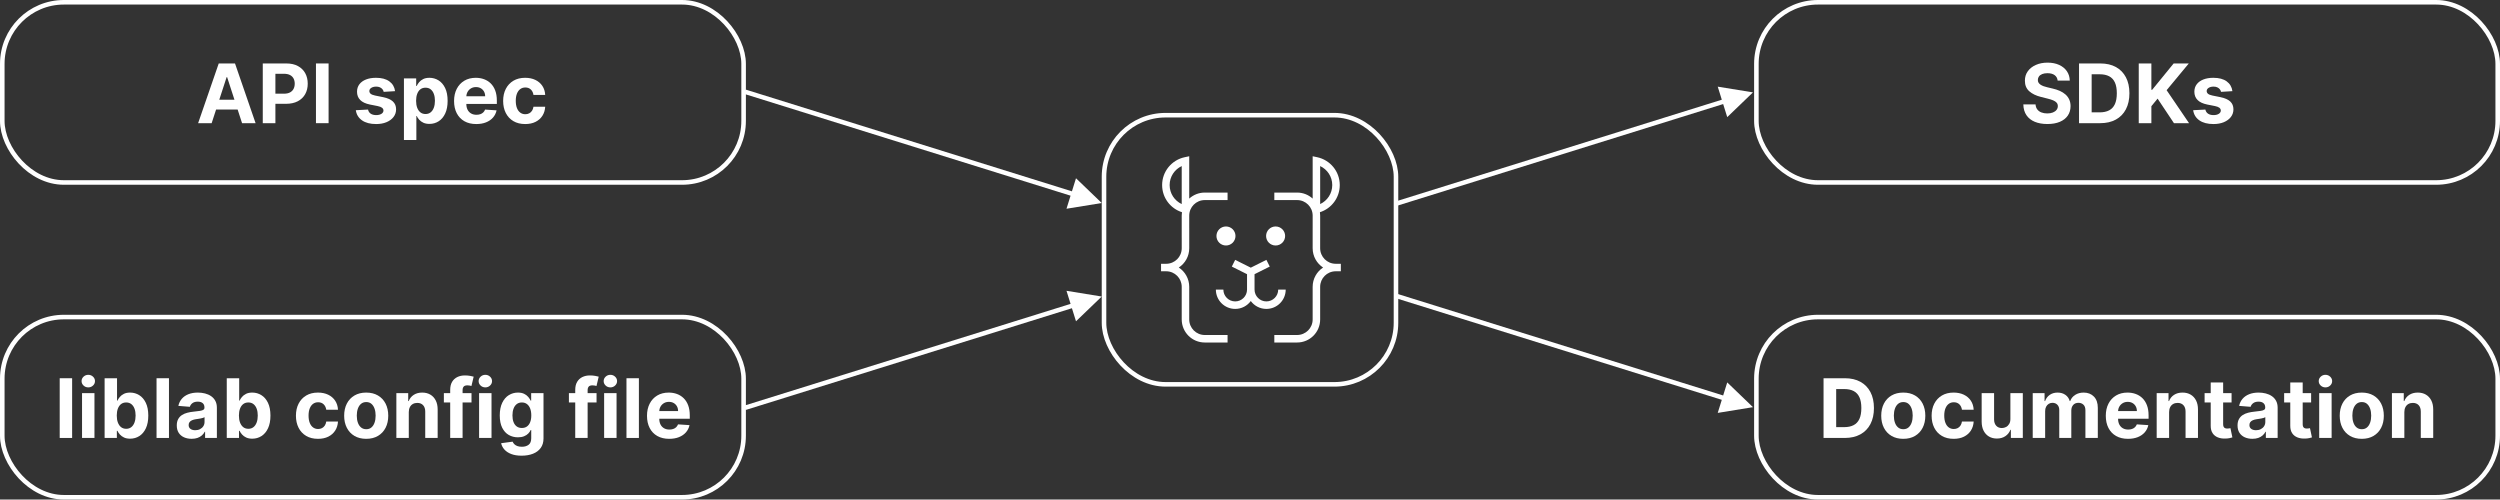 <?xml version="1.0" encoding="UTF-8"?>
<svg width="1096px" height="219px" viewBox="0 0 1096 219" version="1.1" xmlns="http://www.w3.org/2000/svg" xmlns:xlink="http://www.w3.org/1999/xlink">
    <rect x="0" y="0" width="1096" height="219" fill="#333333" stroke="none"/>
    <title>liblab-generation-flow-dark</title>
    <g id="Page-1" stroke="none" stroke-width="1" fill="none" fill-rule="evenodd">
        <g id="Apple-TV" transform="translate(-64, -63)">
            <g id="liblab-generation-flow-dark" transform="translate(64, 63)">
                <g id="liblab-cli" transform="translate(483, 49.5)">
                    <rect id="Rectangle-Copy" stroke="#FFFFFF" stroke-width="2" x="1" y="1" width="128" height="118" rx="27"></rect>
                    <g id="Icon-White" transform="translate(26, 19)" fill="#FFFFFF">
                        <path d="M12.357,0 L12.357,18.566 C14.153,16.924 16.545,15.923 19.168,15.923 L29.166,15.923 L29.166,19.214 L19.168,19.214 C15.409,19.214 12.357,22.262 12.357,26.026 L12.357,31.461 L12.362,31.461 L12.362,40.329 C12.362,43.871 10.54,46.984 7.785,48.788 C10.539,50.593 12.357,53.708 12.357,57.243 L12.357,64.806 L12.357,71.552 C12.357,75.312 15.405,78.364 19.168,78.364 L29.166,78.364 L29.166,81.655 L19.168,81.655 C13.586,81.655 9.066,77.128 9.066,71.552 L9.066,67.614 L9.066,57.243 C9.066,53.499 6.041,50.455 2.298,50.432 L2.26,50.432 L0,50.432 L0,50.431 L0,47.141 L0,47.141 L2.254,47.141 L2.299,47.141 C6.04,47.12 9.071,44.08 9.071,40.329 L9.071,35.739 L9.066,35.739 L9.066,26.026 C9.066,25.519 9.103,25.021 9.175,24.534 C4.13,22.93 0.477,18.21 0.477,12.633 C0.477,6.622 4.719,1.621 10.37,0.422 L12.357,0 Z M9.066,4.307 C5.933,5.775 3.768,8.949 3.768,12.633 C3.768,16.318 5.935,19.498 9.066,20.965 L9.066,4.307 Z M66.466,67.614 L66.466,71.552 C66.466,75.312 63.418,78.364 59.654,78.364 L49.662,78.364 L49.662,81.655 L59.654,81.655 C65.237,81.655 69.757,77.128 69.757,71.552 L69.757,64.806 L69.757,64.806 L69.757,57.243 C69.757,53.498 72.783,50.454 76.527,50.432 L76.569,50.432 L78.828,50.432 L78.828,50.431 L78.828,47.141 L78.828,47.141 L76.569,47.141 L76.527,47.141 C72.787,47.119 69.757,44.079 69.757,40.329 L69.757,35.739 L69.762,35.739 L69.762,26.026 C69.762,25.519 69.725,25.021 69.653,24.534 C74.699,22.93 78.351,18.21 78.351,12.633 C78.351,6.622 74.109,1.621 68.459,0.422 L66.472,0 L66.472,18.566 C64.675,16.924 62.283,15.923 59.66,15.923 L49.662,15.923 L49.662,19.214 L59.66,19.214 C63.419,19.214 66.472,22.262 66.472,26.026 L66.472,31.461 L66.466,31.461 L66.466,40.329 C66.466,43.869 68.287,46.982 71.041,48.786 C68.285,50.591 66.466,53.706 66.466,57.243 L66.466,67.614 L66.466,67.614 Z M32.512,63.638 C29.647,63.638 27.323,61.315 27.323,58.45 L24.033,58.45 C24.033,63.132 27.83,66.929 32.512,66.929 C35.316,66.929 37.802,65.567 39.346,63.47 C40.889,65.567 43.376,66.929 46.179,66.929 C50.861,66.929 54.658,63.132 54.658,58.45 L51.367,58.45 C51.367,61.315 49.044,63.638 46.179,63.638 C43.315,63.638 40.991,61.315 40.991,58.45 L40.991,51.701 L47.661,48.366 L46.189,45.422 L39.346,48.844 L32.502,45.422 L31.03,48.366 L37.7,51.701 L37.7,58.45 L37.7,58.45 C37.7,61.315 35.376,63.638 32.512,63.638 Z M50.227,39.128 C52.532,39.128 54.4,37.26 54.4,34.955 C54.4,32.65 52.532,30.781 50.227,30.781 C47.922,30.781 46.053,32.65 46.053,34.955 C46.053,37.26 47.922,39.128 50.227,39.128 Z M32.638,34.955 C32.638,37.26 30.769,39.128 28.464,39.128 C26.159,39.128 24.291,37.26 24.291,34.955 C24.291,32.65 26.159,30.781 28.464,30.781 C30.769,30.781 32.638,32.65 32.638,34.955 Z M69.762,20.965 L69.762,4.307 C72.895,5.775 75.06,8.949 75.06,12.633 C75.06,16.318 72.894,19.498 69.762,20.965 Z" id="Shape"></path>
                    </g>
                </g>
                <g id="api-spec">
                    <rect id="Rectangle" stroke="#FFFFFF" stroke-width="2" x="1" y="1" width="325" height="79" rx="27"></rect>
                    <g id="API-spec" transform="translate(86.856, 27.818)" fill="#FFFFFF" fill-rule="nonzero">
                        <path d="M5.932,26.182 L0,26.182 L9.038,0 L16.172,0 L25.197,26.182 L19.266,26.182 L12.707,5.983 L12.503,5.983 L5.932,26.182 Z M5.561,15.891 L19.572,15.891 L19.572,20.212 L5.561,20.212 L5.561,15.891 Z" id="Shape"></path>
                        <path d="M28.342,26.182 L28.342,0 L38.672,0 C40.658,0 42.349,0.377 43.747,1.131 C45.145,1.886 46.212,2.93 46.95,4.263 C47.687,5.597 48.055,7.134 48.055,8.872 C48.055,10.611 47.68,12.145 46.93,13.474 C46.18,14.804 45.096,15.839 43.677,16.581 C42.258,17.322 40.543,17.693 38.531,17.693 L31.947,17.693 L31.947,13.257 L37.636,13.257 C38.702,13.257 39.582,13.072 40.276,12.701 C40.971,12.33 41.491,11.815 41.836,11.154 C42.181,10.494 42.354,9.733 42.354,8.872 C42.354,8.003 42.181,7.242 41.836,6.59 C41.491,5.938 40.969,5.431 40.27,5.069 C39.571,4.707 38.685,4.526 37.611,4.526 L33.878,4.526 L33.878,26.182 L28.342,26.182 Z" id="Path"></path>
                        <polygon id="Path" points="57.196 0 57.196 26.182 51.661 26.182 51.661 0"></polygon>
                        <path d="M86.344,12.145 L81.358,12.452 C81.273,12.026 81.089,11.64 80.808,11.295 C80.527,10.95 80.158,10.673 79.702,10.464 C79.246,10.255 78.703,10.151 78.072,10.151 C77.229,10.151 76.517,10.327 75.938,10.681 C75.358,11.035 75.068,11.506 75.068,12.094 C75.068,12.562 75.256,12.959 75.631,13.283 C76.006,13.607 76.649,13.866 77.561,14.062 L81.115,14.778 C83.024,15.17 84.447,15.801 85.385,16.67 C86.322,17.54 86.791,18.682 86.791,20.097 C86.791,21.384 86.414,22.513 85.66,23.484 C84.906,24.456 83.874,25.212 82.566,25.754 C81.258,26.295 79.751,26.565 78.047,26.565 C75.447,26.565 73.379,26.022 71.84,24.935 C70.302,23.849 69.401,22.368 69.136,20.493 L74.493,20.212 C74.655,21.004 75.047,21.607 75.669,22.021 C76.291,22.434 77.088,22.641 78.06,22.641 C79.014,22.641 79.783,22.455 80.367,22.085 C80.951,21.714 81.247,21.234 81.256,20.646 C81.247,20.152 81.038,19.745 80.629,19.425 C80.22,19.106 79.589,18.861 78.737,18.69 L75.337,18.013 C73.419,17.629 71.994,16.964 71.06,16.018 C70.127,15.072 69.661,13.866 69.661,12.401 C69.661,11.139 70.004,10.053 70.69,9.141 C71.376,8.229 72.343,7.526 73.592,7.031 C74.84,6.537 76.304,6.29 77.983,6.29 C80.463,6.29 82.417,6.814 83.844,7.862 C85.272,8.911 86.105,10.338 86.344,12.145 Z" id="Path"></path>
                        <path d="M90.23,33.545 L90.23,6.545 L95.599,6.545 L95.599,9.844 L95.842,9.844 C96.081,9.315 96.428,8.776 96.884,8.227 C97.34,7.677 97.937,7.217 98.674,6.846 C99.411,6.475 100.33,6.29 101.429,6.29 C102.861,6.29 104.182,6.663 105.392,7.408 C106.602,8.154 107.57,9.275 108.294,10.771 C109.018,12.266 109.381,14.139 109.381,16.389 C109.381,18.58 109.029,20.427 108.326,21.931 C107.623,23.435 106.668,24.573 105.462,25.344 C104.256,26.116 102.908,26.501 101.416,26.501 C100.359,26.501 99.462,26.327 98.725,25.977 C97.988,25.628 97.385,25.187 96.916,24.654 C96.447,24.121 96.089,23.582 95.842,23.037 L95.676,23.037 L95.676,33.545 L90.23,33.545 Z M95.561,16.364 C95.561,17.531 95.723,18.55 96.047,19.419 C96.371,20.288 96.839,20.964 97.453,21.445 C98.067,21.927 98.812,22.168 99.69,22.168 C100.577,22.168 101.327,21.923 101.94,21.433 C102.554,20.942 103.021,20.261 103.34,19.387 C103.66,18.513 103.82,17.506 103.82,16.364 C103.82,15.23 103.662,14.233 103.347,13.372 C103.031,12.511 102.567,11.838 101.953,11.352 C101.339,10.866 100.585,10.624 99.69,10.624 C98.804,10.624 98.056,10.858 97.447,11.327 C96.837,11.795 96.371,12.46 96.047,13.321 C95.723,14.182 95.561,15.196 95.561,16.364 Z" id="Shape"></path>
                        <path d="M121.947,26.565 C119.928,26.565 118.191,26.154 116.738,25.332 C115.285,24.509 114.166,23.342 113.382,21.829 C112.598,20.316 112.206,18.524 112.206,16.453 C112.206,14.433 112.598,12.661 113.382,11.135 C114.166,9.609 115.272,8.42 116.7,7.568 C118.127,6.716 119.804,6.29 121.73,6.29 C123.026,6.29 124.234,6.496 125.354,6.91 C126.475,7.323 127.455,7.943 128.295,8.77 C129.134,9.597 129.788,10.634 130.257,11.883 C130.726,13.131 130.96,14.591 130.96,16.261 L130.96,17.757 L114.379,17.757 L114.379,14.382 L125.834,14.382 C125.834,13.598 125.663,12.903 125.322,12.298 C124.982,11.693 124.511,11.218 123.91,10.873 C123.309,10.528 122.612,10.355 121.82,10.355 C120.993,10.355 120.262,10.545 119.627,10.924 C118.992,11.303 118.496,11.81 118.138,12.445 C117.78,13.08 117.597,13.786 117.588,14.561 L117.588,17.77 C117.588,18.741 117.769,19.581 118.131,20.288 C118.494,20.996 119.007,21.541 119.672,21.925 C120.337,22.308 121.125,22.5 122.037,22.5 C122.642,22.5 123.196,22.415 123.699,22.244 C124.202,22.074 124.632,21.818 124.99,21.477 C125.348,21.136 125.621,20.719 125.808,20.224 L130.845,20.557 C130.589,21.767 130.067,22.822 129.279,23.721 C128.491,24.62 127.477,25.319 126.237,25.817 C124.996,26.316 123.567,26.565 121.947,26.565 Z" id="Path"></path>
                        <path d="M143.386,26.565 C141.375,26.565 139.647,26.137 138.202,25.281 C136.758,24.424 135.65,23.233 134.879,21.707 C134.107,20.182 133.722,18.426 133.722,16.44 C133.722,14.429 134.112,12.663 134.891,11.141 C135.671,9.62 136.781,8.431 138.222,7.575 C139.662,6.718 141.375,6.29 143.361,6.29 C145.074,6.29 146.574,6.601 147.861,7.223 C149.148,7.845 150.166,8.719 150.916,9.844 C151.666,10.969 152.08,12.29 152.156,13.807 L147.017,13.807 C146.872,12.827 146.491,12.036 145.873,11.435 C145.255,10.835 144.447,10.534 143.45,10.534 C142.607,10.534 141.871,10.762 141.245,11.218 C140.619,11.674 140.131,12.337 139.781,13.206 C139.432,14.075 139.257,15.128 139.257,16.364 C139.257,17.616 139.43,18.682 139.775,19.56 C140.12,20.438 140.608,21.107 141.239,21.567 C141.869,22.027 142.607,22.257 143.45,22.257 C144.072,22.257 144.633,22.129 145.131,21.874 C145.63,21.618 146.043,21.245 146.371,20.755 C146.7,20.265 146.915,19.675 147.017,18.984 L152.156,18.984 C152.071,20.484 151.664,21.803 150.935,22.941 C150.207,24.079 149.203,24.967 147.925,25.607 C146.646,26.246 145.134,26.565 143.386,26.565 Z" id="Path"></path>
                    </g>
                </g>
                <g id="liblab-config-file" transform="translate(0, 138)">
                    <rect id="Rectangle-Copy-2" stroke="#FFFFFF" stroke-width="2" x="1" y="1" width="325" height="79" rx="27"></rect>
                    <g transform="translate(26.173, 26.322)" fill="#FFFFFF" fill-rule="nonzero">
                        <polygon id="Path" points="5.446 1.496 5.446 27.678 0 27.678 0 1.496"></polygon>
                        <path d="M9.793,27.678 L9.793,8.041 L15.239,8.041 L15.239,27.678 L9.793,27.678 Z M12.528,5.51 C11.719,5.51 11.026,5.239 10.451,4.698 C9.876,4.157 9.588,3.507 9.588,2.749 C9.588,1.999 9.876,1.353 10.451,0.812 C11.026,0.271 11.719,0 12.528,0 C13.338,0 14.031,0.271 14.606,0.812 C15.181,1.353 15.469,1.999 15.469,2.749 C15.469,3.507 15.181,4.157 14.606,4.698 C14.031,5.239 13.338,5.51 12.528,5.51 Z" id="Shape"></path>
                        <path d="M19.688,27.678 L19.688,1.496 L25.134,1.496 L25.134,11.339 L25.3,11.339 C25.538,10.811 25.886,10.272 26.342,9.722 C26.798,9.173 27.394,8.712 28.131,8.342 C28.869,7.971 29.787,7.786 30.886,7.786 C32.318,7.786 33.639,8.158 34.849,8.904 C36.06,9.65 37.027,10.771 37.751,12.266 C38.476,13.762 38.838,15.635 38.838,17.885 C38.838,20.075 38.487,21.923 37.783,23.427 C37.08,24.931 36.126,26.069 34.92,26.84 C33.714,27.612 32.365,27.997 30.874,27.997 C29.817,27.997 28.92,27.822 28.183,27.473 C27.445,27.124 26.842,26.683 26.374,26.15 C25.905,25.617 25.547,25.078 25.3,24.533 L25.057,24.533 L25.057,27.678 L19.688,27.678 Z M25.018,17.859 C25.018,19.027 25.18,20.045 25.504,20.915 C25.828,21.784 26.297,22.46 26.911,22.941 C27.524,23.423 28.27,23.663 29.148,23.663 C30.034,23.663 30.784,23.418 31.398,22.928 C32.011,22.438 32.478,21.756 32.798,20.883 C33.117,20.009 33.277,19.001 33.277,17.859 C33.277,16.726 33.119,15.729 32.804,14.868 C32.489,14.007 32.024,13.334 31.411,12.848 C30.797,12.362 30.043,12.119 29.148,12.119 C28.261,12.119 27.513,12.354 26.904,12.822 C26.295,13.291 25.828,13.956 25.504,14.817 C25.18,15.678 25.018,16.692 25.018,17.859 Z" id="Shape"></path>
                        <polygon id="Path" points="47.902 1.496 47.902 27.678 42.456 27.678 42.456 1.496"></polygon>
                        <path d="M57.848,28.048 C56.595,28.048 55.479,27.829 54.499,27.39 C53.518,26.951 52.745,26.299 52.178,25.434 C51.612,24.569 51.328,23.489 51.328,22.193 C51.328,21.102 51.528,20.186 51.929,19.445 C52.33,18.703 52.875,18.107 53.565,17.655 C54.256,17.203 55.042,16.862 55.924,16.632 C56.806,16.402 57.733,16.24 58.705,16.146 C59.847,16.027 60.767,15.914 61.466,15.808 C62.165,15.701 62.672,15.541 62.987,15.328 C63.303,15.115 63.46,14.8 63.46,14.382 L63.46,14.305 C63.46,13.496 63.207,12.869 62.7,12.426 C62.192,11.983 61.474,11.761 60.545,11.761 C59.565,11.761 58.786,11.977 58.206,12.407 C57.626,12.837 57.243,13.376 57.055,14.024 L52.018,13.615 C52.274,12.422 52.777,11.388 53.527,10.515 C54.277,9.641 55.246,8.968 56.435,8.495 C57.624,8.022 59.003,7.786 60.571,7.786 C61.662,7.786 62.708,7.913 63.71,8.169 C64.711,8.425 65.602,8.821 66.381,9.358 C67.161,9.895 67.777,10.583 68.229,11.423 C68.68,12.262 68.906,13.266 68.906,14.433 L68.906,27.678 L63.741,27.678 L63.741,24.955 L63.588,24.955 C63.273,25.568 62.851,26.107 62.322,26.572 C61.794,27.036 61.159,27.398 60.418,27.658 C59.676,27.918 58.82,28.048 57.848,28.048 Z M59.408,24.29 C60.209,24.29 60.916,24.13 61.53,23.81 C62.143,23.491 62.625,23.058 62.974,22.513 C63.324,21.967 63.499,21.349 63.499,20.659 L63.499,18.575 C63.328,18.686 63.096,18.786 62.802,18.876 C62.508,18.965 62.178,19.046 61.811,19.119 C61.445,19.191 61.078,19.255 60.712,19.31 C60.345,19.366 60.013,19.415 59.714,19.457 C59.075,19.551 58.517,19.7 58.04,19.905 C57.562,20.109 57.192,20.384 56.928,20.729 C56.663,21.075 56.531,21.503 56.531,22.014 C56.531,22.756 56.802,23.32 57.343,23.708 C57.884,24.096 58.572,24.29 59.408,24.29 Z" id="Shape"></path>
                        <path d="M73.24,27.678 L73.24,1.496 L78.686,1.496 L78.686,11.339 L78.852,11.339 C79.091,10.811 79.438,10.272 79.894,9.722 C80.35,9.173 80.947,8.712 81.684,8.342 C82.421,7.971 83.339,7.786 84.439,7.786 C85.871,7.786 87.192,8.158 88.402,8.904 C89.612,9.65 90.58,10.771 91.304,12.266 C92.028,13.762 92.391,15.635 92.391,17.885 C92.391,20.075 92.039,21.923 91.336,23.427 C90.633,24.931 89.678,26.069 88.472,26.84 C87.266,27.612 85.918,27.997 84.426,27.997 C83.369,27.997 82.472,27.822 81.735,27.473 C80.998,27.124 80.395,26.683 79.926,26.15 C79.457,25.617 79.099,25.078 78.852,24.533 L78.609,24.533 L78.609,27.678 L73.24,27.678 Z M78.571,17.859 C78.571,19.027 78.733,20.045 79.057,20.915 C79.381,21.784 79.849,22.46 80.463,22.941 C81.077,23.423 81.822,23.663 82.7,23.663 C83.587,23.663 84.337,23.418 84.95,22.928 C85.564,22.438 86.031,21.756 86.35,20.883 C86.67,20.009 86.83,19.001 86.83,17.859 C86.83,16.726 86.672,15.729 86.357,14.868 C86.041,14.007 85.577,13.334 84.963,12.848 C84.349,12.362 83.595,12.119 82.7,12.119 C81.814,12.119 81.066,12.354 80.457,12.822 C79.847,13.291 79.381,13.956 79.057,14.817 C78.733,15.678 78.571,16.692 78.571,17.859 Z" id="Shape"></path>
                        <path d="M113.229,28.061 C111.217,28.061 109.489,27.633 108.045,26.776 C106.6,25.92 105.492,24.729 104.721,23.203 C103.95,21.678 103.564,19.922 103.564,17.936 C103.564,15.925 103.954,14.158 104.734,12.637 C105.513,11.116 106.624,9.927 108.064,9.07 C109.504,8.214 111.217,7.786 113.203,7.786 C114.916,7.786 116.416,8.097 117.703,8.719 C118.99,9.341 120.009,10.214 120.759,11.339 C121.509,12.464 121.922,13.786 121.999,15.303 L116.859,15.303 C116.714,14.322 116.333,13.532 115.715,12.931 C115.097,12.33 114.29,12.03 113.293,12.03 C112.449,12.03 111.714,12.258 111.087,12.714 C110.461,13.17 109.973,13.832 109.624,14.702 C109.274,15.571 109.099,16.624 109.099,17.859 C109.099,19.112 109.272,20.178 109.617,21.055 C109.962,21.933 110.45,22.602 111.081,23.062 C111.712,23.523 112.449,23.753 113.293,23.753 C113.915,23.753 114.475,23.625 114.974,23.369 C115.472,23.114 115.886,22.741 116.214,22.251 C116.542,21.761 116.757,21.17 116.859,20.48 L121.999,20.48 C121.913,21.98 121.506,23.299 120.778,24.437 C120.049,25.575 119.045,26.463 117.767,27.102 C116.489,27.741 114.976,28.061 113.229,28.061 Z" id="Path"></path>
                        <path d="M134.374,28.061 C132.388,28.061 130.673,27.637 129.228,26.789 C127.783,25.941 126.669,24.756 125.885,23.235 C125.101,21.714 124.709,19.947 124.709,17.936 C124.709,15.908 125.101,14.133 125.885,12.612 C126.669,11.09 127.783,9.906 129.228,9.058 C130.673,8.21 132.388,7.786 134.374,7.786 C136.359,7.786 138.075,8.21 139.519,9.058 C140.964,9.906 142.078,11.09 142.862,12.612 C143.646,14.133 144.038,15.908 144.038,17.936 C144.038,19.947 143.646,21.714 142.862,23.235 C142.078,24.756 140.964,25.941 139.519,26.789 C138.075,27.637 136.359,28.061 134.374,28.061 Z M134.399,23.842 C135.303,23.842 136.057,23.585 136.662,23.069 C137.267,22.553 137.725,21.848 138.036,20.953 C138.347,20.058 138.503,19.04 138.503,17.898 C138.503,16.756 138.347,15.737 138.036,14.842 C137.725,13.947 137.267,13.24 136.662,12.72 C136.057,12.2 135.303,11.94 134.399,11.94 C133.487,11.94 132.722,12.2 132.104,12.72 C131.487,13.24 131.022,13.947 130.711,14.842 C130.4,15.737 130.244,16.756 130.244,17.898 C130.244,19.04 130.4,20.058 130.711,20.953 C131.022,21.848 131.487,22.553 132.104,23.069 C132.722,23.585 133.487,23.842 134.399,23.842 Z" id="Shape"></path>
                        <path d="M153.038,16.325 L153.038,27.678 L147.592,27.678 L147.592,8.041 L152.783,8.041 L152.783,11.506 L153.013,11.506 C153.447,10.364 154.176,9.458 155.199,8.789 C156.222,8.12 157.462,7.786 158.919,7.786 C160.283,7.786 161.472,8.084 162.486,8.68 C163.5,9.277 164.288,10.127 164.851,11.231 C165.413,12.335 165.695,13.649 165.695,15.175 L165.695,27.678 L160.249,27.678 L160.249,16.146 C160.257,14.945 159.95,14.005 159.328,13.327 C158.706,12.65 157.849,12.311 156.759,12.311 C156.026,12.311 155.38,12.469 154.822,12.784 C154.263,13.099 153.829,13.558 153.518,14.158 C153.207,14.759 153.047,15.482 153.038,16.325 Z" id="Path"></path>
                        <path d="M180.537,8.041 L180.537,12.132 L168.418,12.132 L168.418,8.041 L180.537,8.041 Z M171.192,27.678 L171.192,6.622 C171.192,5.199 171.471,4.018 172.029,3.081 C172.587,2.143 173.352,1.44 174.324,0.972 C175.295,0.503 176.399,0.268 177.635,0.268 C178.47,0.268 179.235,0.332 179.93,0.46 C180.624,0.588 181.142,0.703 181.483,0.805 L180.511,4.896 C180.298,4.828 180.036,4.764 179.725,4.705 C179.414,4.645 179.097,4.615 178.773,4.615 C177.972,4.615 177.413,4.8 177.098,5.171 C176.783,5.542 176.625,6.06 176.625,6.724 L176.625,27.678 L171.192,27.678 Z" id="Shape"></path>
                        <path d="M183.861,27.678 L183.861,8.041 L189.307,8.041 L189.307,27.678 L183.861,27.678 Z M186.597,5.51 C185.787,5.51 185.094,5.239 184.519,4.698 C183.944,4.157 183.656,3.507 183.656,2.749 C183.656,1.999 183.944,1.353 184.519,0.812 C185.094,0.271 185.787,0 186.597,0 C187.406,0 188.099,0.271 188.674,0.812 C189.249,1.353 189.537,1.999 189.537,2.749 C189.537,3.507 189.249,4.157 188.674,4.698 C188.099,5.239 187.406,5.51 186.597,5.51 Z" id="Shape"></path>
                        <path d="M202.5,35.45 C200.736,35.45 199.225,35.21 197.968,34.728 C196.711,34.246 195.712,33.592 194.97,32.766 C194.229,31.939 193.747,31.01 193.526,29.979 L198.562,29.301 C198.716,29.693 198.959,30.06 199.291,30.401 C199.624,30.741 200.065,31.016 200.614,31.225 C201.164,31.434 201.835,31.538 202.628,31.538 C203.812,31.538 204.79,31.251 205.562,30.675 C206.333,30.1 206.719,29.139 206.719,27.793 L206.719,24.2 L206.489,24.2 C206.25,24.746 205.892,25.261 205.415,25.747 C204.938,26.233 204.324,26.629 203.574,26.936 C202.824,27.243 201.929,27.396 200.889,27.396 C199.415,27.396 198.075,27.053 196.869,26.367 C195.663,25.681 194.704,24.629 193.992,23.21 C193.281,21.79 192.925,19.994 192.925,17.821 C192.925,15.597 193.287,13.739 194.011,12.247 C194.736,10.756 195.701,9.639 196.907,8.898 C198.113,8.156 199.436,7.786 200.876,7.786 C201.976,7.786 202.896,7.971 203.638,8.342 C204.379,8.712 204.978,9.173 205.434,9.722 C205.89,10.272 206.241,10.811 206.489,11.339 L206.693,11.339 L206.693,8.041 L212.101,8.041 L212.101,27.869 C212.101,29.54 211.692,30.938 210.874,32.062 C210.055,33.188 208.924,34.033 207.479,34.6 C206.035,35.167 204.375,35.45 202.5,35.45 Z M202.615,23.305 C203.493,23.305 204.237,23.086 204.846,22.647 C205.455,22.208 205.924,21.577 206.252,20.755 C206.58,19.933 206.744,18.946 206.744,17.795 C206.744,16.645 206.582,15.646 206.259,14.798 C205.935,13.95 205.466,13.291 204.852,12.822 C204.239,12.354 203.493,12.119 202.615,12.119 C201.72,12.119 200.966,12.36 200.352,12.842 C199.739,13.323 199.274,13.99 198.959,14.842 C198.643,15.695 198.486,16.679 198.486,17.795 C198.486,18.929 198.646,19.907 198.965,20.729 C199.285,21.552 199.749,22.187 200.359,22.634 C200.968,23.082 201.72,23.305 202.615,23.305 Z" id="Shape"></path>
                        <path d="M235.355,8.041 L235.355,12.132 L223.236,12.132 L223.236,8.041 L235.355,8.041 Z M226.01,27.678 L226.01,6.622 C226.01,5.199 226.289,4.018 226.847,3.081 C227.406,2.143 228.17,1.44 229.142,0.972 C230.114,0.503 231.217,0.268 232.453,0.268 C233.288,0.268 234.053,0.332 234.748,0.46 C235.442,0.588 235.96,0.703 236.301,0.805 L235.33,4.896 C235.116,4.828 234.854,4.764 234.543,4.705 C234.232,4.645 233.915,4.615 233.591,4.615 C232.79,4.615 232.232,4.8 231.916,5.171 C231.601,5.542 231.443,6.06 231.443,6.724 L231.443,27.678 L226.01,27.678 Z" id="Shape"></path>
                        <path d="M238.679,27.678 L238.679,8.041 L244.125,8.041 L244.125,27.678 L238.679,27.678 Z M241.415,5.51 C240.605,5.51 239.913,5.239 239.337,4.698 C238.762,4.157 238.474,3.507 238.474,2.749 C238.474,1.999 238.762,1.353 239.337,0.812 C239.913,0.271 240.605,0 241.415,0 C242.224,0 242.917,0.271 243.492,0.812 C244.067,1.353 244.355,1.999 244.355,2.749 C244.355,3.507 244.067,4.157 243.492,4.698 C242.917,5.239 242.224,5.51 241.415,5.51 Z" id="Shape"></path>
                        <polygon id="Path" points="253.918 1.496 253.918 27.678 248.472 27.678 248.472 1.496"></polygon>
                        <path d="M267.213,28.061 C265.193,28.061 263.457,27.65 262.004,26.827 C260.55,26.005 259.432,24.837 258.648,23.325 C257.864,21.812 257.472,20.02 257.472,17.949 C257.472,15.929 257.864,14.156 258.648,12.631 C259.432,11.105 260.538,9.916 261.965,9.064 C263.393,8.212 265.07,7.786 266.996,7.786 C268.291,7.786 269.499,7.992 270.62,8.406 C271.741,8.819 272.721,9.439 273.56,10.266 C274.4,11.092 275.054,12.13 275.523,13.379 C275.991,14.627 276.226,16.087 276.226,17.757 L276.226,19.253 L259.645,19.253 L259.645,15.878 L271.099,15.878 C271.099,15.094 270.929,14.399 270.588,13.794 C270.247,13.189 269.776,12.714 269.175,12.369 C268.575,12.023 267.878,11.851 267.085,11.851 C266.259,11.851 265.528,12.04 264.893,12.42 C264.258,12.799 263.761,13.306 263.403,13.941 C263.045,14.576 262.862,15.281 262.854,16.057 L262.854,19.266 C262.854,20.237 263.035,21.077 263.397,21.784 C263.759,22.491 264.273,23.037 264.938,23.42 C265.602,23.804 266.391,23.996 267.303,23.996 C267.908,23.996 268.462,23.911 268.964,23.74 C269.467,23.57 269.898,23.314 270.256,22.973 C270.614,22.632 270.886,22.214 271.074,21.72 L276.111,22.053 C275.855,23.263 275.333,24.317 274.545,25.217 C273.756,26.116 272.742,26.815 271.502,27.313 C270.262,27.812 268.832,28.061 267.213,28.061 Z" id="Path"></path>
                    </g>
                </g>
                <g id="sdk" transform="translate(769, 0)">
                    <rect id="Rectangle-Copy-2" stroke="#FFFFFF" stroke-width="2" x="1" y="1" width="325" height="79" rx="27"></rect>
                    <g id="SDKs" transform="translate(118.028, 27.46)" fill="#FFFFFF" fill-rule="nonzero">
                        <path d="M15.047,7.888 C14.945,6.857 14.506,6.055 13.73,5.484 C12.955,4.913 11.902,4.628 10.572,4.628 C9.669,4.628 8.906,4.754 8.284,5.005 C7.662,5.256 7.187,5.604 6.859,6.047 C6.531,6.49 6.366,6.993 6.366,7.555 C6.349,8.024 6.45,8.433 6.667,8.783 C6.884,9.132 7.185,9.433 7.568,9.684 C7.952,9.935 8.395,10.153 8.898,10.336 C9.401,10.519 9.938,10.675 10.509,10.803 L12.861,11.365 C14.003,11.621 15.051,11.962 16.006,12.388 C16.96,12.814 17.787,13.338 18.486,13.96 C19.185,14.582 19.728,15.315 20.116,16.159 C20.504,17.003 20.702,17.97 20.71,19.061 C20.702,20.663 20.295,22.05 19.489,23.222 C18.684,24.394 17.525,25.302 16.012,25.945 C14.499,26.589 12.678,26.911 10.547,26.911 C8.433,26.911 6.594,26.587 5.031,25.939 C3.467,25.291 2.248,24.33 1.374,23.056 C0.501,21.782 0.043,20.203 0,18.32 L5.357,18.32 C5.416,19.197 5.67,19.928 6.117,20.512 C6.565,21.096 7.165,21.535 7.92,21.829 C8.674,22.123 9.528,22.27 10.483,22.27 C11.42,22.27 12.237,22.134 12.931,21.861 C13.626,21.588 14.165,21.209 14.548,20.723 C14.932,20.237 15.124,19.679 15.124,19.048 C15.124,18.46 14.951,17.966 14.606,17.565 C14.261,17.165 13.758,16.824 13.097,16.543 C12.437,16.261 11.629,16.006 10.675,15.776 L7.824,15.06 C5.616,14.523 3.874,13.683 2.595,12.541 C1.317,11.399 0.682,9.861 0.69,7.926 C0.682,6.341 1.106,4.956 1.962,3.771 C2.819,2.587 3.997,1.662 5.497,0.997 C6.997,0.332 8.702,0 10.611,0 C12.554,0 14.252,0.332 15.705,0.997 C17.158,1.662 18.29,2.587 19.099,3.771 C19.909,4.956 20.327,6.328 20.352,7.888 L15.047,7.888 Z" id="Path"></path>
                        <path d="M33.699,26.54 L24.418,26.54 L24.418,0.358 L33.776,0.358 C36.409,0.358 38.676,0.88 40.577,1.924 C42.477,2.968 43.941,4.466 44.968,6.418 C45.995,8.369 46.509,10.705 46.509,13.423 C46.509,16.151 45.995,18.494 44.968,20.455 C43.941,22.415 42.471,23.919 40.558,24.967 C38.644,26.016 36.358,26.54 33.699,26.54 Z M29.953,21.797 L33.469,21.797 C35.105,21.797 36.484,21.505 37.604,20.921 C38.725,20.337 39.569,19.43 40.136,18.198 C40.702,16.967 40.986,15.375 40.986,13.423 C40.986,11.489 40.702,9.908 40.136,8.68 C39.569,7.453 38.727,6.55 37.611,5.97 C36.494,5.391 35.118,5.101 33.482,5.101 L29.953,5.101 L29.953,21.797 Z" id="Shape"></path>
                        <polygon id="Path" points="50.599 26.54 50.599 0.358 56.135 0.358 56.135 11.902 56.48 11.902 65.902 0.358 72.537 0.358 62.821 12.081 72.652 26.54 66.03 26.54 58.858 15.776 56.135 19.099 56.135 26.54"></polygon>
                        <path d="M91.662,12.503 L86.676,12.81 C86.591,12.384 86.408,11.998 86.126,11.653 C85.845,11.308 85.477,11.031 85.021,10.822 C84.565,10.613 84.021,10.509 83.391,10.509 C82.547,10.509 81.835,10.685 81.256,11.039 C80.676,11.393 80.386,11.864 80.386,12.452 C80.386,12.92 80.574,13.317 80.949,13.641 C81.324,13.964 81.967,14.224 82.879,14.42 L86.433,15.136 C88.342,15.528 89.766,16.159 90.703,17.028 C91.641,17.898 92.109,19.04 92.109,20.455 C92.109,21.741 91.732,22.871 90.978,23.842 C90.224,24.814 89.192,25.57 87.884,26.112 C86.576,26.653 85.07,26.923 83.365,26.923 C80.766,26.923 78.697,26.38 77.158,25.293 C75.62,24.207 74.719,22.726 74.455,20.851 L79.811,20.57 C79.973,21.362 80.365,21.965 80.987,22.379 C81.609,22.792 82.406,22.999 83.378,22.999 C84.332,22.999 85.102,22.813 85.685,22.442 C86.269,22.072 86.565,21.592 86.574,21.004 C86.565,20.51 86.357,20.103 85.947,19.783 C85.538,19.464 84.908,19.219 84.055,19.048 L80.655,18.371 C78.737,17.987 77.312,17.322 76.379,16.376 C75.445,15.43 74.979,14.224 74.979,12.759 C74.979,11.497 75.322,10.411 76.008,9.499 C76.694,8.587 77.661,7.884 78.91,7.389 C80.158,6.895 81.622,6.648 83.301,6.648 C85.781,6.648 87.735,7.172 89.163,8.22 C90.59,9.268 91.423,10.696 91.662,12.503 Z" id="Path"></path>
                    </g>
                </g>
                <g id="documentation" transform="translate(769, 138)">
                    <rect id="Rectangle-Copy-3" stroke="#FFFFFF" stroke-width="2" x="1" y="1" width="325" height="79" rx="27"></rect>
                    <g id="Documentation" transform="translate(30.445, 26.322)" fill="#FFFFFF" fill-rule="nonzero">
                        <path d="M9.281,27.678 L0,27.678 L0,1.496 L9.358,1.496 C11.991,1.496 14.259,2.018 16.159,3.062 C18.06,4.106 19.523,5.604 20.55,7.555 C21.577,9.507 22.091,11.842 22.091,14.561 C22.091,17.288 21.577,19.632 20.55,21.592 C19.523,23.553 18.053,25.057 16.14,26.105 C14.227,27.153 11.94,27.678 9.281,27.678 Z M5.536,22.935 L9.051,22.935 C10.688,22.935 12.066,22.643 13.187,22.059 C14.308,21.475 15.151,20.567 15.718,19.336 C16.285,18.104 16.568,16.513 16.568,14.561 C16.568,12.626 16.285,11.045 15.718,9.818 C15.151,8.591 14.31,7.688 13.193,7.108 C12.077,6.528 10.7,6.239 9.064,6.239 L5.536,6.239 L5.536,22.935 Z" id="Shape"></path>
                        <path d="M34.952,28.061 C32.966,28.061 31.251,27.637 29.806,26.789 C28.362,25.941 27.247,24.756 26.463,23.235 C25.679,21.714 25.287,19.947 25.287,17.936 C25.287,15.908 25.679,14.133 26.463,12.612 C27.247,11.09 28.362,9.906 29.806,9.058 C31.251,8.21 32.966,7.786 34.952,7.786 C36.938,7.786 38.653,8.21 40.097,9.058 C41.542,9.906 42.656,11.09 43.44,12.612 C44.224,14.133 44.616,15.908 44.616,17.936 C44.616,19.947 44.224,21.714 43.44,23.235 C42.656,24.756 41.542,25.941 40.097,26.789 C38.653,27.637 36.938,28.061 34.952,28.061 Z M34.977,23.842 C35.881,23.842 36.635,23.585 37.24,23.069 C37.845,22.553 38.303,21.848 38.614,20.953 C38.925,20.058 39.081,19.04 39.081,17.898 C39.081,16.756 38.925,15.737 38.614,14.842 C38.303,13.947 37.845,13.24 37.24,12.72 C36.635,12.2 35.881,11.94 34.977,11.94 C34.065,11.94 33.3,12.2 32.683,12.72 C32.065,13.24 31.6,13.947 31.289,14.842 C30.978,15.737 30.822,16.756 30.822,17.898 C30.822,19.04 30.978,20.058 31.289,20.953 C31.6,21.848 32.065,22.553 32.683,23.069 C33.3,23.585 34.065,23.842 34.977,23.842 Z" id="Shape"></path>
                        <path d="M57.043,28.061 C55.031,28.061 53.303,27.633 51.859,26.776 C50.414,25.92 49.306,24.729 48.535,23.203 C47.763,21.678 47.378,19.922 47.378,17.936 C47.378,15.925 47.768,14.158 48.548,12.637 C49.327,11.116 50.438,9.927 51.878,9.07 C53.318,8.214 55.031,7.786 57.017,7.786 C58.73,7.786 60.23,8.097 61.517,8.719 C62.804,9.341 63.822,10.214 64.572,11.339 C65.322,12.464 65.736,13.786 65.812,15.303 L60.673,15.303 C60.528,14.322 60.147,13.532 59.529,12.931 C58.911,12.33 58.104,12.03 57.107,12.03 C56.263,12.03 55.528,12.258 54.901,12.714 C54.275,13.17 53.787,13.832 53.438,14.702 C53.088,15.571 52.913,16.624 52.913,17.859 C52.913,19.112 53.086,20.178 53.431,21.055 C53.776,21.933 54.264,22.602 54.895,23.062 C55.526,23.523 56.263,23.753 57.107,23.753 C57.729,23.753 58.289,23.625 58.788,23.369 C59.286,23.114 59.7,22.741 60.028,22.251 C60.356,21.761 60.571,21.17 60.673,20.48 L65.812,20.48 C65.727,21.98 65.32,23.299 64.592,24.437 C63.863,25.575 62.859,26.463 61.581,27.102 C60.303,27.741 58.79,28.061 57.043,28.061 Z" id="Path"></path>
                        <path d="M81.908,19.317 L81.908,8.041 L87.354,8.041 L87.354,27.678 L82.125,27.678 L82.125,24.111 L81.92,24.111 C81.477,25.261 80.742,26.186 79.715,26.885 C78.688,27.584 77.438,27.933 75.963,27.933 C74.651,27.933 73.496,27.635 72.499,27.038 C71.501,26.442 70.724,25.594 70.165,24.494 C69.607,23.395 69.324,22.078 69.315,20.544 L69.315,8.041 L74.761,8.041 L74.761,19.572 C74.77,20.732 75.081,21.648 75.695,22.321 C76.308,22.994 77.131,23.331 78.162,23.331 C78.818,23.331 79.432,23.18 80.003,22.877 C80.574,22.575 81.036,22.125 81.39,21.528 C81.744,20.932 81.916,20.195 81.908,19.317 Z" id="Path"></path>
                        <path d="M91.7,27.678 L91.7,8.041 L96.891,8.041 L96.891,11.506 L97.121,11.506 C97.53,10.355 98.212,9.447 99.166,8.783 C100.121,8.118 101.263,7.786 102.592,7.786 C103.939,7.786 105.085,8.12 106.031,8.789 C106.977,9.458 107.608,10.364 107.923,11.506 L108.128,11.506 C108.528,10.381 109.255,9.479 110.308,8.802 C111.36,8.124 112.607,7.786 114.047,7.786 C115.879,7.786 117.369,8.367 118.515,9.531 C119.661,10.694 120.234,12.341 120.234,14.472 L120.234,27.678 L114.801,27.678 L114.801,15.545 C114.801,14.455 114.511,13.636 113.932,13.091 C113.352,12.545 112.628,12.273 111.759,12.273 C110.77,12.273 109.999,12.586 109.445,13.212 C108.891,13.839 108.614,14.663 108.614,15.686 L108.614,27.678 L103.334,27.678 L103.334,15.43 C103.334,14.467 103.059,13.7 102.509,13.129 C101.96,12.558 101.237,12.273 100.342,12.273 C99.737,12.273 99.194,12.424 98.712,12.727 C98.231,13.029 97.849,13.451 97.568,13.992 C97.287,14.533 97.146,15.166 97.146,15.891 L97.146,27.678 L91.7,27.678 Z" id="Path"></path>
                        <path d="M133.479,28.061 C131.459,28.061 129.722,27.65 128.269,26.827 C126.816,26.005 125.697,24.837 124.913,23.325 C124.129,21.812 123.737,20.02 123.737,17.949 C123.737,15.929 124.129,14.156 124.913,12.631 C125.697,11.105 126.803,9.916 128.231,9.064 C129.658,8.212 131.335,7.786 133.261,7.786 C134.557,7.786 135.765,7.992 136.886,8.406 C138.006,8.819 138.987,9.439 139.826,10.266 C140.665,11.092 141.32,12.13 141.788,13.379 C142.257,14.627 142.491,16.087 142.491,17.757 L142.491,19.253 L125.911,19.253 L125.911,15.878 L137.365,15.878 C137.365,15.094 137.195,14.399 136.854,13.794 C136.513,13.189 136.042,12.714 135.441,12.369 C134.84,12.023 134.143,11.851 133.351,11.851 C132.524,11.851 131.793,12.04 131.158,12.42 C130.523,12.799 130.027,13.306 129.669,13.941 C129.311,14.576 129.128,15.281 129.119,16.057 L129.119,19.266 C129.119,20.237 129.3,21.077 129.663,21.784 C130.025,22.491 130.538,23.037 131.203,23.42 C131.868,23.804 132.656,23.996 133.568,23.996 C134.173,23.996 134.727,23.911 135.23,23.74 C135.733,23.57 136.163,23.314 136.521,22.973 C136.879,22.632 137.152,22.214 137.339,21.72 L142.376,22.053 C142.121,23.263 141.599,24.317 140.81,25.217 C140.022,26.116 139.008,26.815 137.768,27.313 C136.528,27.812 135.098,28.061 133.479,28.061 Z" id="Path"></path>
                        <path d="M151.491,16.325 L151.491,27.678 L146.045,27.678 L146.045,8.041 L151.236,8.041 L151.236,11.506 L151.466,11.506 C151.901,10.364 152.629,9.458 153.652,8.789 C154.675,8.12 155.915,7.786 157.372,7.786 C158.736,7.786 159.925,8.084 160.939,8.68 C161.953,9.277 162.741,10.127 163.304,11.231 C163.866,12.335 164.148,13.649 164.148,15.175 L164.148,27.678 L158.702,27.678 L158.702,16.146 C158.71,14.945 158.403,14.005 157.781,13.327 C157.159,12.65 156.303,12.311 155.212,12.311 C154.479,12.311 153.833,12.469 153.275,12.784 C152.717,13.099 152.282,13.558 151.971,14.158 C151.66,14.759 151.5,15.482 151.491,16.325 Z" id="Path"></path>
                        <path d="M178.875,8.041 L178.875,12.132 L167.05,12.132 L167.05,8.041 L178.875,8.041 Z M169.734,3.337 L175.18,3.337 L175.18,21.643 C175.18,22.146 175.257,22.536 175.411,22.813 C175.564,23.09 175.779,23.284 176.056,23.395 C176.333,23.506 176.655,23.561 177.021,23.561 C177.277,23.561 177.533,23.538 177.788,23.491 C178.044,23.444 178.24,23.408 178.376,23.382 L179.233,27.435 C178.96,27.52 178.577,27.62 178.082,27.735 C177.588,27.85 176.987,27.92 176.28,27.946 C174.967,27.997 173.819,27.822 172.835,27.422 C171.85,27.021 171.085,26.399 170.54,25.555 C169.994,24.712 169.726,23.646 169.734,22.359 L169.734,3.337 Z" id="Shape"></path>
                        <path d="M188.016,28.048 C186.763,28.048 185.646,27.829 184.666,27.39 C183.686,26.951 182.913,26.299 182.346,25.434 C181.779,24.569 181.496,23.489 181.496,22.193 C181.496,21.102 181.696,20.186 182.097,19.445 C182.497,18.703 183.043,18.107 183.733,17.655 C184.423,17.203 185.21,16.862 186.092,16.632 C186.974,16.402 187.901,16.24 188.872,16.146 C190.014,16.027 190.935,15.914 191.634,15.808 C192.332,15.701 192.839,15.541 193.155,15.328 C193.47,15.115 193.628,14.8 193.628,14.382 L193.628,14.305 C193.628,13.496 193.374,12.869 192.867,12.426 C192.36,11.983 191.642,11.761 190.713,11.761 C189.733,11.761 188.953,11.977 188.374,12.407 C187.794,12.837 187.411,13.376 187.223,14.024 L182.186,13.615 C182.442,12.422 182.945,11.388 183.695,10.515 C184.445,9.641 185.414,8.968 186.603,8.495 C187.792,8.022 189.17,7.786 190.739,7.786 C191.83,7.786 192.876,7.913 193.877,8.169 C194.879,8.425 195.769,8.821 196.549,9.358 C197.329,9.895 197.945,10.583 198.396,11.423 C198.848,12.262 199.074,13.266 199.074,14.433 L199.074,27.678 L193.909,27.678 L193.909,24.955 L193.756,24.955 C193.44,25.568 193.018,26.107 192.49,26.572 C191.962,27.036 191.327,27.398 190.585,27.658 C189.844,27.918 188.987,28.048 188.016,28.048 Z M189.575,24.29 C190.376,24.29 191.084,24.13 191.697,23.81 C192.311,23.491 192.793,23.058 193.142,22.513 C193.491,21.967 193.666,21.349 193.666,20.659 L193.666,18.575 C193.496,18.686 193.263,18.786 192.969,18.876 C192.675,18.965 192.345,19.046 191.979,19.119 C191.612,19.191 191.246,19.255 190.879,19.31 C190.513,19.366 190.18,19.415 189.882,19.457 C189.243,19.551 188.685,19.7 188.207,19.905 C187.73,20.109 187.359,20.384 187.095,20.729 C186.831,21.075 186.699,21.503 186.699,22.014 C186.699,22.756 186.969,23.32 187.511,23.708 C188.052,24.096 188.74,24.29 189.575,24.29 Z" id="Shape"></path>
                        <path d="M213.75,8.041 L213.75,12.132 L201.925,12.132 L201.925,8.041 L213.75,8.041 Z M204.609,3.337 L210.055,3.337 L210.055,21.643 C210.055,22.146 210.132,22.536 210.286,22.813 C210.439,23.09 210.654,23.284 210.931,23.395 C211.208,23.506 211.53,23.561 211.896,23.561 C212.152,23.561 212.408,23.538 212.663,23.491 C212.919,23.444 213.115,23.408 213.251,23.382 L214.108,27.435 C213.835,27.52 213.452,27.62 212.957,27.735 C212.463,27.85 211.862,27.92 211.155,27.946 C209.842,27.997 208.694,27.822 207.71,27.422 C206.725,27.021 205.96,26.399 205.415,25.555 C204.869,24.712 204.601,23.646 204.609,22.359 L204.609,3.337 Z" id="Shape"></path>
                        <path d="M217.291,27.678 L217.291,8.041 L222.737,8.041 L222.737,27.678 L217.291,27.678 Z M220.027,5.51 C219.217,5.51 218.525,5.239 217.95,4.698 C217.374,4.157 217.087,3.507 217.087,2.749 C217.087,1.999 217.374,1.353 217.95,0.812 C218.525,0.271 219.217,0 220.027,0 C220.837,0 221.529,0.271 222.104,0.812 C222.68,1.353 222.967,1.999 222.967,2.749 C222.967,3.507 222.68,4.157 222.104,4.698 C221.529,5.239 220.837,5.51 220.027,5.51 Z" id="Shape"></path>
                        <path d="M235.956,28.061 C233.97,28.061 232.255,27.637 230.81,26.789 C229.366,25.941 228.251,24.756 227.467,23.235 C226.683,21.714 226.291,19.947 226.291,17.936 C226.291,15.908 226.683,14.133 227.467,12.612 C228.251,11.09 229.366,9.906 230.81,9.058 C232.255,8.21 233.97,7.786 235.956,7.786 C237.942,7.786 239.657,8.21 241.102,9.058 C242.546,9.906 243.661,11.09 244.445,12.612 C245.229,14.133 245.621,15.908 245.621,17.936 C245.621,19.947 245.229,21.714 244.445,23.235 C243.661,24.756 242.546,25.941 241.102,26.789 C239.657,27.637 237.942,28.061 235.956,28.061 Z M235.982,23.842 C236.885,23.842 237.639,23.585 238.244,23.069 C238.849,22.553 239.308,21.848 239.619,20.953 C239.93,20.058 240.085,19.04 240.085,17.898 C240.085,16.756 239.93,15.737 239.619,14.842 C239.308,13.947 238.849,13.24 238.244,12.72 C237.639,12.2 236.885,11.94 235.982,11.94 C235.07,11.94 234.305,12.2 233.687,12.72 C233.069,13.24 232.604,13.947 232.293,14.842 C231.982,15.737 231.827,16.756 231.827,17.898 C231.827,19.04 231.982,20.058 232.293,20.953 C232.604,21.848 233.069,22.553 233.687,23.069 C234.305,23.585 235.07,23.842 235.982,23.842 Z" id="Shape"></path>
                        <path d="M254.621,16.325 L254.621,27.678 L249.175,27.678 L249.175,8.041 L254.365,8.041 L254.365,11.506 L254.595,11.506 C255.03,10.364 255.759,9.458 256.781,8.789 C257.804,8.12 259.044,7.786 260.501,7.786 C261.865,7.786 263.054,8.084 264.068,8.68 C265.082,9.277 265.871,10.127 266.433,11.231 C266.996,12.335 267.277,13.649 267.277,15.175 L267.277,27.678 L261.831,27.678 L261.831,16.146 C261.839,14.945 261.533,14.005 260.911,13.327 C260.288,12.65 259.432,12.311 258.341,12.311 C257.608,12.311 256.962,12.469 256.404,12.784 C255.846,13.099 255.411,13.558 255.1,14.158 C254.789,14.759 254.629,15.482 254.621,16.325 Z" id="Path"></path>
                    </g>
                </g>
                <g id="in-arrows" transform="translate(327, 40)" fill="#FFFFFF" fill-rule="nonzero">
                    <path id="Line-Copy" d="M-0.157,89.248 L0.798,89.545 L142.932,133.876 L144.719,128.149 L156,139 L140.551,141.514 L142.337,135.786 L0.202,91.455 L-0.752,91.157 L-0.157,89.248 Z" transform="translate(78, 114.5) scale(1, -1) translate(-78, -114.5)"></path>
                    <path id="Line-Copy-2" d="M-0.157,-0.752 L0.798,-0.455 L142.932,43.876 L144.719,38.149 L156,49 L140.551,51.514 L142.337,45.786 L0.202,1.455 L-0.752,1.157 L-0.157,-0.752 Z"></path>
                </g>
                <g id="out-arrows" transform="translate(691, 109.5) scale(-1, 1) translate(-691, -109.5)translate(613, 40)" fill="#FFFFFF" fill-rule="nonzero">
                    <path id="Line-Copy" d="M15.949,87.986 L14.162,93.713 L156.298,138.045 L157.252,138.343 L156.657,140.252 L155.702,139.955 L13.567,95.623 L11.781,101.351 L0.5,90.5 L15.949,87.986 Z" transform="translate(78, 114.5) scale(1, -1) translate(-78, -114.5)"></path>
                    <path id="Line-Copy-2" d="M15.949,-2.014 L14.163,3.713 L156.298,48.045 L157.252,48.343 L156.657,50.252 L155.702,49.955 L13.567,5.623 L11.781,11.351 L0.5,0.5 L15.949,-2.014 Z"></path>
                </g>
            </g>
        </g>
    </g>
</svg>